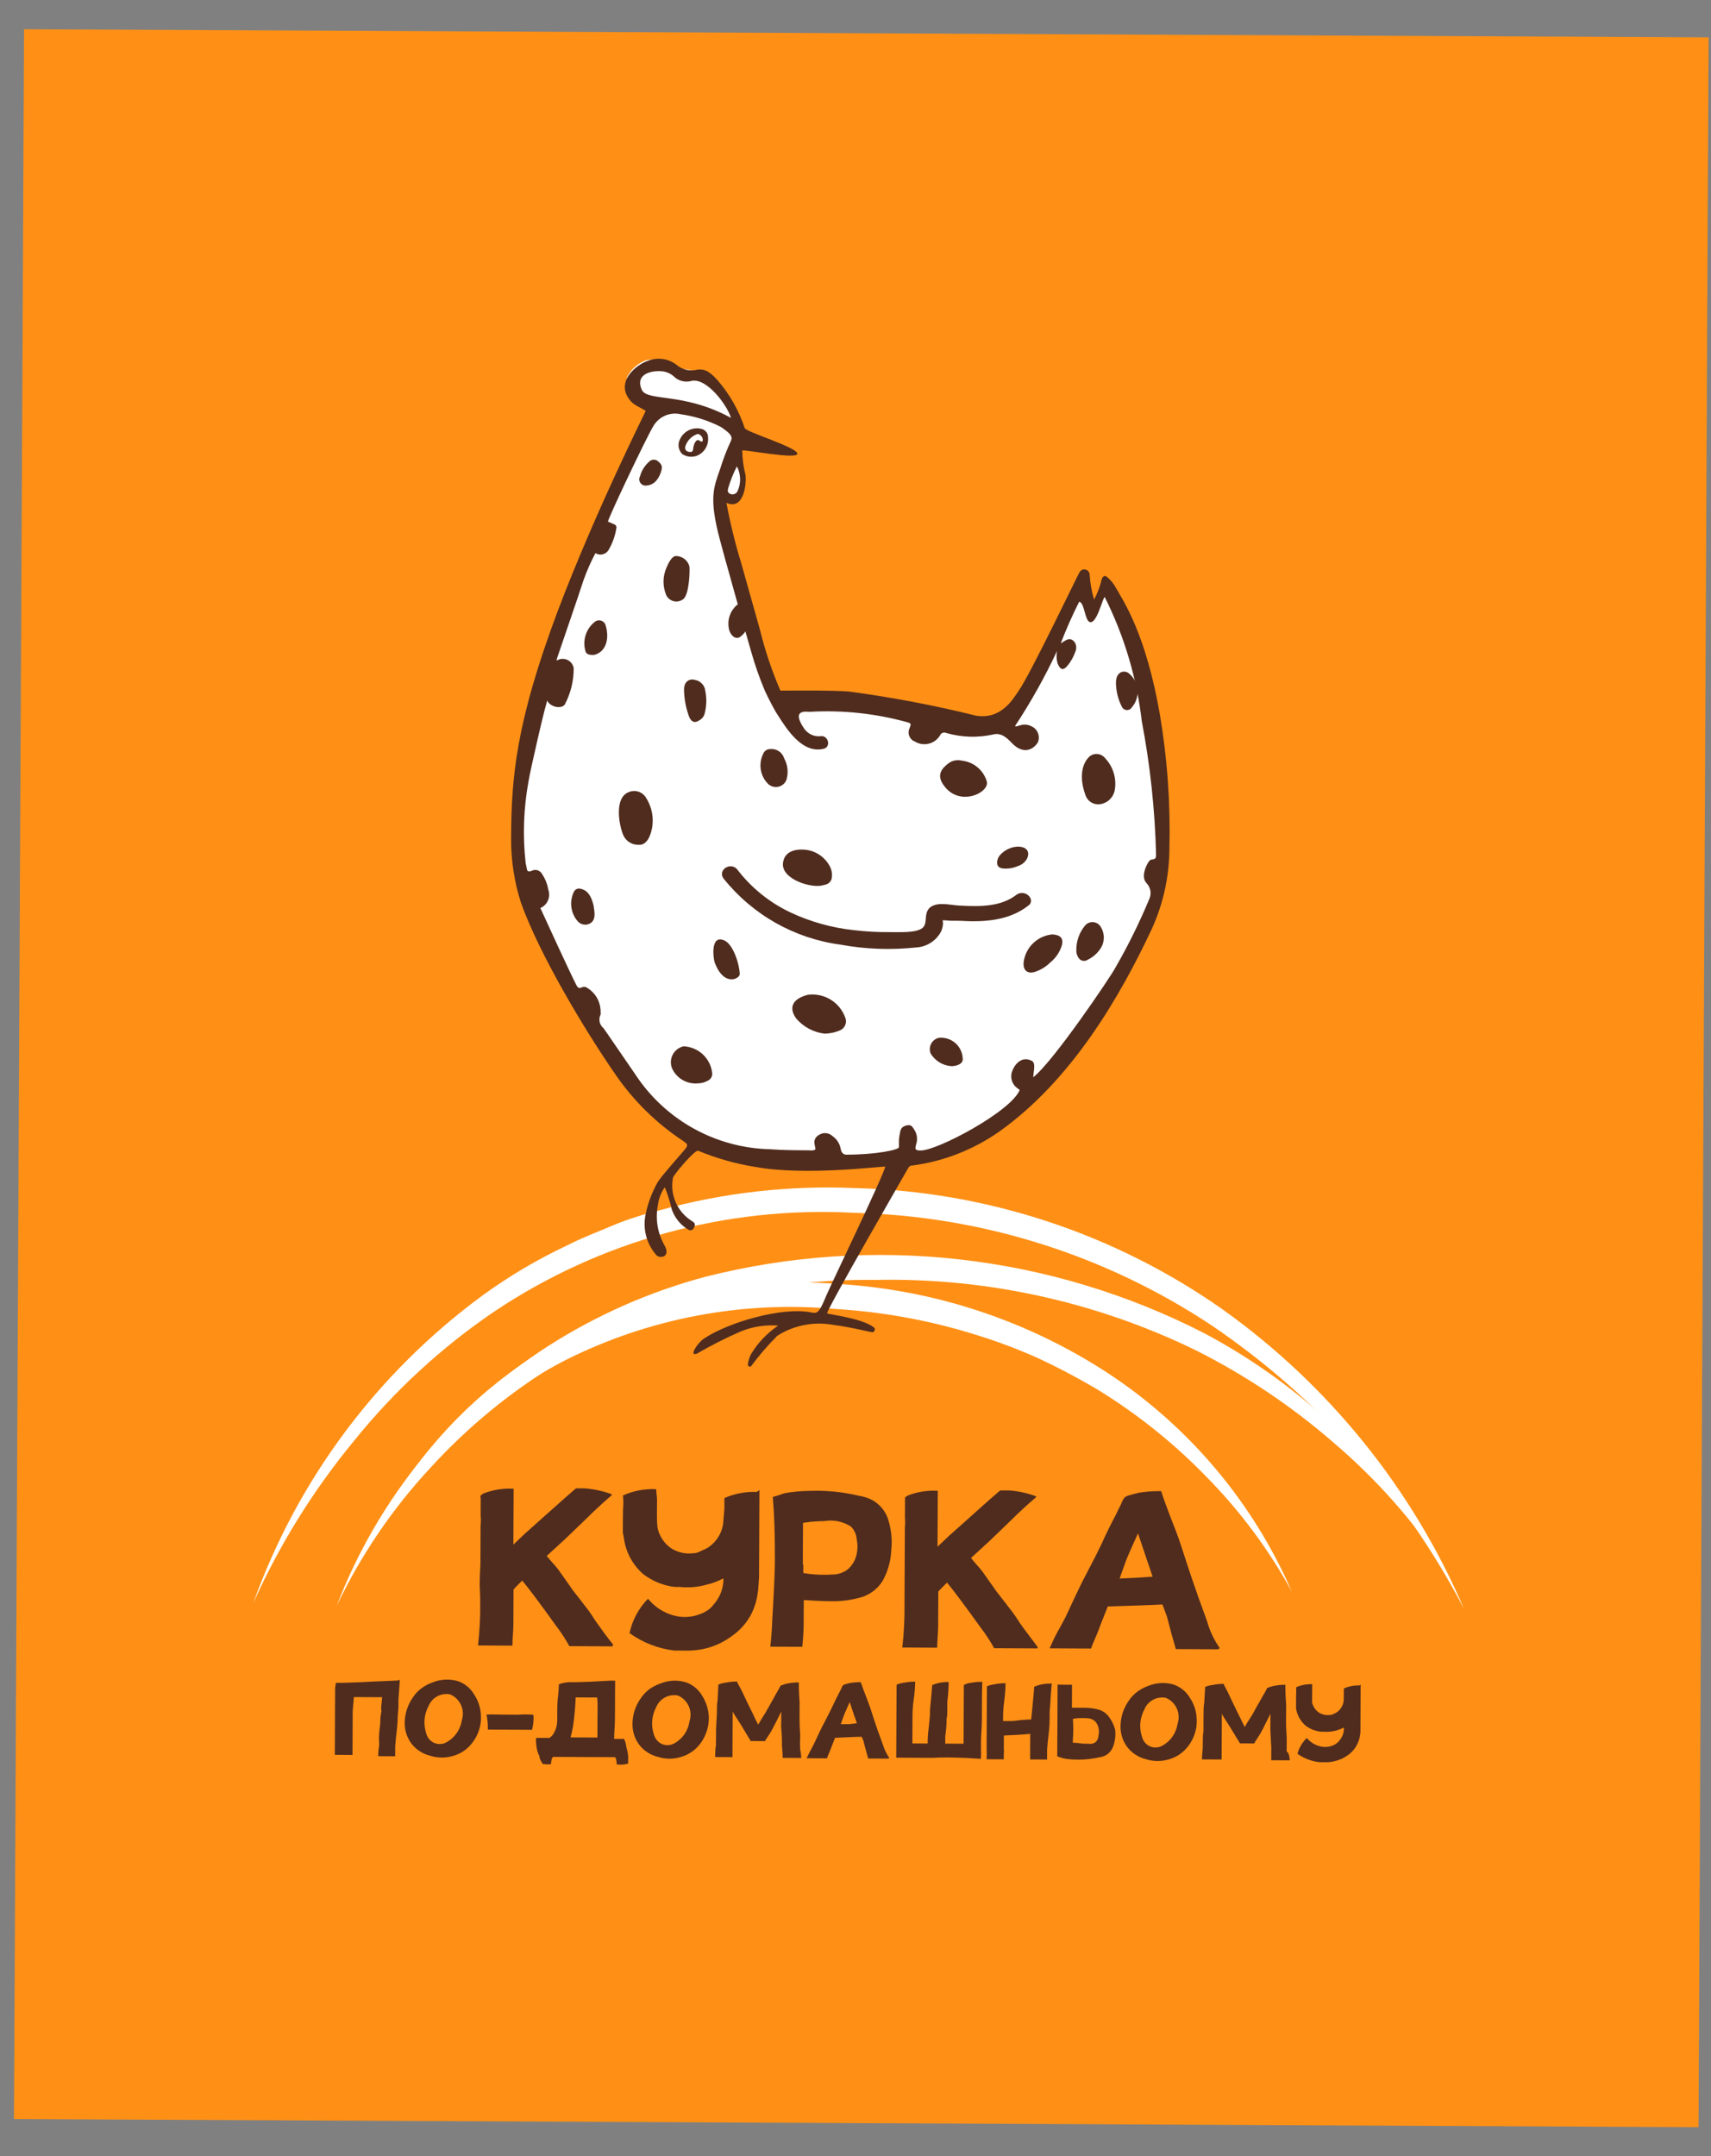 <svg width="50" height="63" viewBox="0 0 50 63" fill="none" xmlns="http://www.w3.org/2000/svg">
<rect x="0" y="0" width="50" height="63" fill="#808080" stroke="none"/>
<rect width="49.227" height="61.066" transform="translate(0.703 0.855) rotate(0.276)" fill="#FF9015"/>
<g clip-path="url(#clip0_272_16665)">
<path d="M47.796 1.38L2.833 1.164L2.542 61.632L47.505 61.848L47.796 1.38Z" fill="#FF9015"/>
<path d="M18.312 11.038C18.424 11.405 19.222 11.754 19.222 11.754C19.222 11.754 16.788 16.04 15.702 19.977C14.616 23.914 14.657 25.987 17.169 29.967C19.68 33.947 21.549 34.088 24.007 34.004C26.464 33.921 28.103 34.083 30.104 32.039C32.105 29.995 33.591 27.603 33.906 26.079C34.222 24.555 34.02 18.514 32.325 17.168L31.929 17.899L31.566 17.164L29.346 21.085L28.454 21.286C28.454 21.286 27.202 20.11 22.643 20.275C22.245 19.961 21.919 18.17 21.919 18.17L21.321 15.967L20.926 14.344L21.515 14.574C21.515 14.574 21.986 14.21 21.492 13.265C21.519 12.924 21.479 12.582 21.376 12.256C21.376 12.256 21.147 11.059 20.458 10.88C19.77 10.7 19.901 10.829 19.901 10.829C19.901 10.829 19.17 10.346 18.777 10.571C18.575 10.672 18.412 10.836 18.312 11.038Z" fill="white"/>
<path d="M42.782 47.011C41.049 43.68 38.513 40.833 35.404 38.727C32.299 36.667 28.675 35.526 24.95 35.439C21.229 35.239 17.544 36.251 14.447 38.322C12.906 39.368 11.528 40.637 10.358 42.087C9.164 43.531 8.169 45.13 7.402 46.84C8.693 43.237 11.032 40.102 14.12 37.84C14.895 37.278 15.721 36.791 16.587 36.385C17.017 36.163 17.466 35.997 17.91 35.808C18.355 35.62 18.814 35.483 19.28 35.364C21.133 34.852 23.055 34.634 24.975 34.716C28.831 34.809 32.574 36.044 35.729 38.263C38.836 40.479 41.276 43.504 42.782 47.011Z" fill="white"/>
<path d="M42.214 45.816C41.31 44.45 40.218 43.217 38.971 42.155C37.748 41.092 36.398 40.186 34.95 39.459C32.032 38.036 28.817 37.33 25.572 37.4C22.329 37.355 19.135 38.19 16.33 39.816C14.94 40.652 13.679 41.685 12.585 42.882C11.47 44.081 10.544 45.443 9.841 46.921C11.041 43.795 13.209 41.135 16.028 39.327C17.442 38.424 18.986 37.744 20.607 37.31C25.504 36.066 30.686 36.65 35.184 38.954C38.138 40.518 40.579 42.9 42.214 45.816Z" fill="white"/>
<path d="M37.746 46.499C37.082 45.287 36.255 44.173 35.287 43.186C34.339 42.203 33.271 41.343 32.109 40.626C31.526 40.278 30.925 39.96 30.309 39.675C29.69 39.399 29.055 39.164 28.406 38.969C27.106 38.572 25.764 38.33 24.408 38.249C21.698 38.003 18.972 38.519 16.538 39.737C15.324 40.361 14.208 41.162 13.226 42.112C12.226 43.06 11.371 44.151 10.688 45.349C11.556 43.414 12.874 41.716 14.533 40.396C16.192 39.075 18.143 38.171 20.223 37.76C21.614 37.492 23.035 37.41 24.448 37.516C27.285 37.678 30.029 38.584 32.405 40.143C34.762 41.701 36.617 43.909 37.746 46.499Z" fill="white"/>
<path d="M17.904 48.108L16.638 48.102C16.524 47.894 16.394 47.695 16.249 47.506C15.795 46.873 15.466 46.433 15.261 46.185C15.133 46.313 15.048 46.397 15.007 46.448C15.005 46.815 15.004 47.181 15.002 47.482C15.001 47.651 14.974 47.925 14.974 48.087L13.969 48.082C14.016 47.671 14.038 47.257 14.033 46.843C14.035 46.56 14.017 46.384 14.018 46.289C14.018 46.249 14.019 46.051 14.039 45.713C14.039 45.603 14.04 45.405 14.042 45.145C14.043 44.885 14.044 44.675 14.044 44.566C14.055 44.473 14.055 44.38 14.046 44.287L14.048 43.784C14.048 43.784 14.03 43.718 14.049 43.7C14.072 43.677 14.098 43.658 14.126 43.642C14.407 43.531 14.709 43.484 15.01 43.503L15.009 43.87C15.008 43.947 15.007 44.236 15.006 44.361C15.006 44.486 15.004 44.779 15.002 45.135L15.205 44.941C15.283 44.865 15.4 44.755 15.548 44.628L15.879 44.332L16.494 43.785L16.756 43.555C16.8 43.512 16.833 43.49 16.851 43.49L17.079 43.491C17.352 43.51 17.621 43.568 17.877 43.663C17.877 43.663 17.877 43.663 17.877 43.689C17.509 44.01 17.288 44.222 17.196 44.317L16.529 44.959L16.264 45.203L15.976 45.466L16.126 45.643C16.196 45.716 16.262 45.794 16.323 45.875L16.534 46.173L16.734 46.46L16.946 46.732L17.19 47.049C17.248 47.126 17.317 47.229 17.408 47.373C17.601 47.645 17.754 47.858 17.915 48.053C17.904 48.094 17.904 48.108 17.904 48.108Z" fill="#502C1E"/>
<path d="M22.193 43.544C22.192 43.834 22.19 44.197 22.188 44.645C22.188 44.689 22.187 44.868 22.186 45.18L22.181 46.097L22.157 46.438C22.145 46.561 22.123 46.684 22.093 46.804C22.061 46.92 22.018 47.032 21.967 47.141C21.836 47.402 21.642 47.627 21.403 47.795C21.183 47.961 20.934 48.085 20.668 48.158C20.455 48.214 20.235 48.239 20.015 48.232L19.699 48.23C19.229 48.172 18.781 47.998 18.396 47.721C18.477 47.342 18.665 46.993 18.936 46.716C19.125 46.948 19.38 47.117 19.667 47.2C19.936 47.279 20.223 47.264 20.482 47.156C20.578 47.119 20.667 47.068 20.747 47.003C20.797 46.956 20.842 46.905 20.883 46.85C21.035 46.668 21.125 46.442 21.139 46.205L21.14 46.121C20.984 46.203 20.819 46.266 20.647 46.306C20.391 46.378 20.123 46.4 19.858 46.372L19.704 46.371C19.376 46.328 19.064 46.2 18.8 46C18.49 45.731 18.288 45.359 18.233 44.952L18.201 44.783L18.204 44.266C18.207 44.229 18.207 44.193 18.204 44.156C18.219 44.004 18.219 43.85 18.206 43.698C18.51 43.561 18.843 43.498 19.175 43.515C19.177 43.518 19.177 43.521 19.177 43.524C19.177 43.528 19.177 43.531 19.175 43.534L19.2 43.798C19.199 43.908 19.199 43.985 19.199 44.018C19.198 44.051 19.198 44.12 19.197 44.271C19.196 44.491 19.214 44.612 19.214 44.638C19.264 44.885 19.409 45.103 19.618 45.245C19.816 45.37 20.053 45.419 20.285 45.383L20.322 45.384L20.406 45.358L20.535 45.297L20.66 45.239C20.802 45.153 20.92 45.033 21.004 44.89C21.088 44.747 21.135 44.585 21.14 44.419L21.168 44.097C21.168 43.954 21.169 43.851 21.169 43.774C21.468 43.643 21.793 43.582 22.12 43.595C22.12 43.595 22.193 43.537 22.193 43.544Z" fill="#502C1E"/>
<path d="M26.044 45.321C26.028 45.634 25.939 45.939 25.783 46.211C25.644 46.425 25.436 46.585 25.194 46.666C24.897 46.754 24.587 46.796 24.277 46.79C24.255 46.79 23.991 46.789 23.489 46.754C23.489 46.754 23.488 46.856 23.487 47.032C23.486 47.208 23.486 47.34 23.485 47.432C23.485 47.524 23.484 47.762 23.445 48.121L22.529 48.117L22.51 48.117C22.537 47.886 22.556 47.64 22.565 47.383C22.621 46.427 22.65 45.796 22.644 45.499C22.647 44.82 22.624 44.234 22.583 43.742C22.697 43.712 22.81 43.676 22.921 43.634C23.172 43.588 23.428 43.565 23.684 43.564C23.999 43.553 24.314 43.571 24.626 43.616C24.787 43.643 24.941 43.669 25.095 43.706C25.24 43.728 25.38 43.774 25.509 43.844C25.622 43.91 25.722 43.998 25.801 44.103C25.881 44.208 25.939 44.328 25.971 44.455C26.052 44.736 26.077 45.03 26.044 45.321ZM23.475 45.734L23.474 45.965C23.587 45.986 23.701 46 23.815 46.007C23.985 46.019 24.155 46.019 24.325 46.009C24.483 46.01 24.638 45.959 24.765 45.865C24.902 45.75 24.996 45.593 25.032 45.419C25.065 45.273 25.066 45.121 25.034 44.975C25.025 44.836 24.965 44.706 24.867 44.607C24.632 44.456 24.347 44.399 24.072 44.45C24.002 44.449 23.8 44.448 23.466 44.498L23.461 45.705L23.475 45.734Z" fill="#502C1E"/>
<path d="M30.317 48.168L29.052 48.162C28.937 47.954 28.807 47.755 28.662 47.566C28.208 46.933 27.879 46.493 27.675 46.245C27.546 46.373 27.461 46.456 27.42 46.508C27.419 46.874 27.417 47.241 27.415 47.542C27.414 47.711 27.387 47.985 27.387 48.147L27.368 48.147L26.367 48.142C26.415 47.73 26.436 47.317 26.432 46.903C26.433 46.62 26.434 46.444 26.434 46.349C26.435 46.309 26.436 46.111 26.437 45.773C26.438 45.663 26.439 45.465 26.44 45.205C26.441 44.944 26.442 44.735 26.443 44.625C26.453 44.533 26.453 44.439 26.444 44.347L26.447 43.844C26.447 43.844 26.447 43.778 26.447 43.76C26.47 43.737 26.496 43.718 26.524 43.702C26.804 43.591 27.105 43.544 27.405 43.563L27.403 43.929C27.403 44.007 27.402 44.296 27.401 44.421C27.4 44.546 27.399 44.839 27.397 45.195L27.604 45.001C27.681 44.925 27.799 44.815 27.946 44.688L28.278 44.392L28.889 43.845L29.154 43.615C29.198 43.571 29.232 43.55 29.25 43.55L29.477 43.551C29.75 43.569 30.019 43.627 30.276 43.723C30.276 43.723 30.276 43.723 30.276 43.749C29.907 44.07 29.686 44.282 29.594 44.377L28.927 45.019L28.662 45.263L28.375 45.526L28.524 45.703C28.593 45.776 28.658 45.853 28.718 45.934L28.929 46.233L29.133 46.52L29.344 46.792L29.588 47.108C29.647 47.186 29.716 47.289 29.807 47.432C30 47.705 30.171 47.918 30.313 48.113C30.331 48.154 30.324 48.168 30.317 48.168Z" fill="#502C1E"/>
<path d="M35.461 48.193L34.361 48.188L34.228 47.721L34.105 47.251C34.069 47.16 34.029 47.031 33.968 46.884C33.553 46.908 33.018 46.92 32.372 46.942C32.279 47.188 32.183 47.407 32.108 47.62C32.071 47.729 31.927 48.037 31.882 48.172L30.683 48.166C30.683 48.166 30.683 48.166 30.683 48.141C30.716 48.064 30.828 47.819 30.887 47.716C30.946 47.614 31.042 47.431 31.138 47.252L31.427 46.633C31.557 46.355 31.661 46.151 31.727 46.026C31.875 45.744 32.142 45.236 32.275 44.929C32.338 44.793 32.49 44.482 32.56 44.354C32.631 44.226 32.664 44.135 32.716 44.04C32.768 43.944 32.775 43.911 32.801 43.853C32.822 43.818 32.844 43.783 32.868 43.751C32.918 43.72 32.972 43.698 33.029 43.685C33.107 43.66 33.191 43.642 33.286 43.617C33.5 43.584 33.716 43.569 33.932 43.572C33.975 43.716 34.117 44.116 34.37 44.755C34.461 44.99 34.569 45.332 34.71 45.765C34.851 46.199 34.963 46.5 35.021 46.676L35.274 47.374C35.351 47.651 35.473 47.911 35.637 48.146C35.644 48.212 35.527 48.193 35.461 48.193ZM33.682 46.072C33.599 45.826 33.548 45.664 33.523 45.602L33.255 44.805L33.047 45.27C32.97 45.438 32.91 45.584 32.866 45.712C32.821 45.841 32.747 46.035 32.721 46.126L33.205 46.103L33.682 46.072Z" fill="#502C1E"/>
<path d="M11.683 49.083C11.683 49.153 11.664 49.347 11.644 49.666L11.643 49.912L11.623 50.15C11.622 50.381 11.595 50.557 11.584 50.667C11.572 50.777 11.561 50.854 11.549 51.034C11.549 51.059 11.549 51.103 11.549 51.169L11.548 51.32L11.053 51.317C11.053 51.255 11.053 51.171 11.072 51.061C11.091 50.951 11.073 50.866 11.073 50.815C11.074 50.764 11.074 50.643 11.112 50.364C11.113 50.261 11.113 50.166 11.136 50.071C11.158 49.976 11.136 49.935 11.136 49.924L11.167 49.594L10.782 49.592L10.507 49.591L10.339 49.59C10.338 49.719 10.312 49.858 10.307 50.008L10.306 50.177C10.306 50.279 10.305 50.386 10.305 50.5C10.303 50.804 10.303 50.965 10.303 50.984C10.303 51.002 10.302 51.061 10.302 51.13C10.302 51.2 10.301 51.251 10.301 51.281L9.784 51.278C9.785 51.157 9.785 51.047 9.786 50.952C9.787 50.688 9.788 50.526 9.788 50.464C9.789 50.178 9.79 50.024 9.79 50.006C9.791 49.826 9.792 49.694 9.792 49.606C9.792 49.566 9.793 49.507 9.793 49.437L9.793 49.393L9.794 49.313L9.816 49.173L9.996 49.174L10.48 49.158L10.942 49.135L11.632 49.105L11.683 49.083Z" fill="#502C1E"/>
<path d="M14.05 50.316C14.024 50.545 13.934 50.762 13.79 50.942C13.654 51.116 13.466 51.244 13.253 51.306C13.028 51.376 12.787 51.375 12.563 51.302C12.342 51.247 12.147 51.117 12.011 50.933C11.883 50.753 11.819 50.536 11.827 50.316C11.835 50.053 11.922 49.797 12.077 49.584C12.144 49.483 12.229 49.395 12.327 49.325C12.424 49.256 12.529 49.201 12.64 49.161C12.873 49.067 13.131 49.053 13.373 49.121C13.576 49.189 13.747 49.328 13.855 49.512C13.979 49.696 14.047 49.911 14.054 50.132C14.057 50.194 14.055 50.255 14.05 50.316ZM13.155 49.512C13.026 49.486 12.893 49.506 12.777 49.568C12.661 49.631 12.571 49.732 12.523 49.854C12.458 49.973 12.419 50.105 12.407 50.24C12.395 50.376 12.411 50.513 12.453 50.642C12.466 50.697 12.491 50.75 12.524 50.796C12.558 50.842 12.601 50.881 12.65 50.91C12.71 50.944 12.778 50.962 12.847 50.962C12.917 50.963 12.985 50.945 13.046 50.912C13.165 50.846 13.268 50.754 13.347 50.642C13.425 50.529 13.476 50.401 13.496 50.265C13.544 50.12 13.535 49.962 13.472 49.822C13.409 49.683 13.296 49.572 13.155 49.512Z" fill="#502C1E"/>
<path d="M15.589 50.286C15.584 50.374 15.57 50.462 15.547 50.547L15.283 50.545L14.806 50.543C14.671 50.542 14.488 50.542 14.256 50.54C14.259 50.393 14.246 50.245 14.218 50.1C14.34 50.094 14.463 50.095 14.585 50.102C14.721 50.103 14.908 50.103 15.142 50.105C15.29 50.093 15.438 50.093 15.586 50.107C15.595 50.166 15.596 50.227 15.589 50.286Z" fill="#502C1E"/>
<path d="M18.357 51.308C18.357 51.392 18.357 51.469 18.356 51.532C18.315 51.546 18.272 51.556 18.228 51.56C18.16 51.567 18.091 51.567 18.023 51.559C18.021 51.505 18.014 51.451 18.001 51.398C18.001 51.369 17.976 51.35 17.957 51.346L17.558 51.344L17.217 51.343L16.971 51.342L16.909 51.341L16.175 51.338C16.163 51.341 16.152 51.347 16.144 51.356C16.136 51.365 16.13 51.377 16.127 51.389C16.112 51.441 16.103 51.495 16.101 51.55C16.034 51.559 15.966 51.558 15.899 51.549L15.866 51.549C15.819 51.489 15.784 51.421 15.764 51.347L15.765 51.314C15.725 51.249 15.699 51.176 15.689 51.101C15.668 50.996 15.66 50.889 15.665 50.782C15.701 50.782 15.811 50.782 15.98 50.783L16.057 50.783C16.102 50.752 16.141 50.712 16.171 50.667C16.243 50.551 16.282 50.418 16.283 50.282C16.283 50.238 16.284 50.176 16.284 50.099C16.284 50.022 16.285 49.956 16.285 49.915C16.285 49.875 16.286 49.706 16.309 49.549C16.322 49.438 16.33 49.327 16.332 49.215C16.435 49.178 16.543 49.158 16.651 49.154L16.831 49.155L17.293 49.139L17.792 49.112C17.853 49.107 17.915 49.107 17.976 49.113C17.976 49.113 17.975 49.256 17.974 49.428C17.974 49.454 17.974 49.502 17.973 49.568C17.973 49.634 17.973 49.748 17.972 49.905C17.971 50.063 17.971 50.177 17.97 50.246C17.969 50.459 17.946 50.65 17.945 50.811L18.235 50.812C18.272 50.88 18.294 50.956 18.3 51.033C18.326 51.123 18.345 51.215 18.357 51.308ZM17.449 49.602L17.185 49.601L16.998 49.6L16.822 49.599C16.812 49.879 16.788 50.158 16.748 50.435C16.725 50.563 16.699 50.673 16.673 50.768L16.816 50.769L17.066 50.77L17.128 50.77C17.147 50.767 17.167 50.767 17.186 50.771C17.238 50.771 17.315 50.771 17.428 50.772L17.458 50.772C17.459 50.633 17.459 50.51 17.46 50.405C17.461 50.384 17.461 50.364 17.46 50.343L17.46 50.273L17.462 50.009C17.462 49.91 17.462 49.833 17.463 49.774C17.463 49.716 17.456 49.683 17.449 49.602Z" fill="#502C1E"/>
<path d="M20.706 50.348C20.678 50.577 20.588 50.794 20.446 50.974C20.308 51.149 20.119 51.276 19.905 51.338C19.682 51.409 19.442 51.408 19.219 51.335C18.997 51.281 18.802 51.15 18.667 50.966C18.539 50.786 18.475 50.569 18.483 50.349C18.489 50.085 18.576 49.829 18.732 49.616C18.799 49.517 18.883 49.429 18.979 49.357C19.077 49.289 19.183 49.234 19.296 49.194C19.529 49.099 19.787 49.084 20.029 49.153C20.233 49.22 20.406 49.359 20.515 49.544C20.635 49.73 20.703 49.944 20.714 50.165C20.715 50.226 20.712 50.288 20.706 50.348ZM19.811 49.544C19.682 49.519 19.548 49.539 19.432 49.601C19.316 49.664 19.225 49.764 19.175 49.886C19.111 50.006 19.072 50.138 19.06 50.273C19.048 50.409 19.064 50.545 19.105 50.674C19.135 50.786 19.206 50.883 19.305 50.943C19.366 50.977 19.434 50.995 19.503 50.995C19.572 50.995 19.641 50.978 19.701 50.945C19.821 50.88 19.924 50.787 20.002 50.675C20.079 50.562 20.13 50.433 20.148 50.298C20.197 50.153 20.189 49.995 20.127 49.855C20.064 49.716 19.951 49.605 19.811 49.544Z" fill="#502C1E"/>
<path d="M23.414 51.37L22.872 51.367C22.872 51.367 22.872 51.209 22.851 51.022C22.852 50.92 22.853 50.736 22.828 50.472C22.828 50.421 22.829 50.267 22.831 50.01L22.708 50.262L22.597 50.475C22.557 50.559 22.51 50.639 22.457 50.716C22.438 50.745 22.401 50.804 22.387 50.822C22.372 50.84 22.353 50.877 22.35 50.877C22.333 50.88 22.315 50.88 22.298 50.877L22.225 50.876L22.067 50.875L21.924 50.875C21.924 50.875 21.924 50.875 21.924 50.845L21.884 50.786L21.637 50.375C21.498 50.165 21.422 50.044 21.411 50.007C21.41 50.187 21.41 50.282 21.41 50.289C21.409 50.436 21.409 50.539 21.408 50.601C21.408 50.663 21.407 50.847 21.407 50.92C21.407 50.993 21.406 51.122 21.406 51.184C21.405 51.246 21.405 51.298 21.405 51.345L20.899 51.343C20.899 51.222 20.9 51.108 20.922 51.002C20.924 50.756 20.924 50.595 20.925 50.525C20.941 50.247 20.949 50.093 20.949 50.063C20.95 49.895 20.95 49.766 20.969 49.697L20.993 49.224C21.065 49.195 21.14 49.176 21.217 49.166C21.323 49.146 21.429 49.135 21.537 49.135C21.553 49.178 21.574 49.22 21.598 49.26L21.682 49.418L21.845 49.763L21.998 50.072C22.056 50.204 22.11 50.311 22.157 50.395C22.195 50.326 22.268 50.202 22.379 50.03L22.531 49.759C22.605 49.635 22.664 49.51 22.738 49.393L22.794 49.287C22.797 49.278 22.801 49.27 22.808 49.263C22.814 49.256 22.822 49.251 22.831 49.247L22.952 49.207C23.08 49.175 23.212 49.16 23.344 49.162C23.344 49.231 23.343 49.426 23.367 49.745L23.366 49.991L23.365 50.229C23.364 50.46 23.385 50.636 23.384 50.746C23.377 50.868 23.376 50.991 23.383 51.113C23.39 51.139 23.415 51.3 23.414 51.37Z" fill="#502C1E"/>
<path d="M25.911 51.388L25.372 51.386L25.307 51.158L25.246 50.93C25.246 50.883 25.21 50.824 25.181 50.75C24.979 50.749 24.719 50.77 24.403 50.78C24.359 50.9 24.31 51.007 24.273 51.113C24.236 51.219 24.184 51.314 24.166 51.38L23.572 51.377C23.572 51.377 23.646 51.22 23.675 51.168C23.705 51.117 23.749 51.029 23.794 50.942L23.934 50.642C23.997 50.506 24.049 50.407 24.083 50.345C24.153 50.21 24.282 49.961 24.349 49.815C24.379 49.749 24.453 49.599 24.486 49.537C24.52 49.475 24.538 49.427 24.564 49.383C24.59 49.339 24.594 49.321 24.605 49.292C24.613 49.274 24.624 49.258 24.638 49.244C24.661 49.228 24.687 49.217 24.715 49.212C24.756 49.199 24.798 49.188 24.84 49.179C24.944 49.161 25.05 49.153 25.155 49.155C25.177 49.225 25.246 49.419 25.369 49.732C25.413 49.846 25.467 50.011 25.535 50.224C25.604 50.437 25.658 50.591 25.687 50.668L25.81 51.006C25.85 51.138 25.912 51.262 25.992 51.374C25.992 51.374 25.955 51.389 25.911 51.388ZM25.04 50.354C25 50.236 24.975 50.155 24.96 50.126L24.83 49.736L24.73 49.963C24.693 50.047 24.663 50.117 24.641 50.179C24.619 50.242 24.585 50.337 24.57 50.381L24.808 50.382L25.04 50.354Z" fill="#502C1E"/>
<path d="M28.697 49.462C28.697 49.492 28.696 49.536 28.696 49.605C28.696 49.675 28.695 49.785 28.694 49.943C28.694 50.101 28.693 50.211 28.693 50.284C28.692 50.497 28.669 50.687 28.668 50.849L28.668 50.918C28.668 50.973 28.667 51.036 28.667 51.113C28.672 51.199 28.671 51.286 28.666 51.373L28.665 51.395L28.273 51.371C27.829 51.351 27.496 51.349 27.265 51.366C27.169 51.366 27.067 51.365 26.964 51.365L26.19 51.361C26.191 51.24 26.191 51.126 26.192 51.035C26.193 50.767 26.194 50.606 26.194 50.543C26.195 50.261 26.196 50.107 26.196 50.085C26.197 49.909 26.198 49.777 26.198 49.689C26.199 49.479 26.2 49.325 26.201 49.227C26.272 49.198 26.348 49.178 26.424 49.169C26.53 49.149 26.637 49.138 26.744 49.138C26.741 49.322 26.725 49.506 26.697 49.688C26.678 49.827 26.668 49.968 26.666 50.109C26.666 50.131 26.665 50.241 26.664 50.447C26.663 50.652 26.662 50.813 26.662 50.945L26.79 50.946L27.109 50.947L27.109 50.863C27.11 50.841 27.11 50.691 27.148 50.412L27.175 50.119C27.176 50.035 27.176 49.983 27.176 49.972C27.215 49.562 27.238 49.312 27.242 49.239C27.394 49.175 27.558 49.145 27.723 49.15C27.722 49.223 27.721 49.417 27.683 49.733L27.682 49.978C27.682 50.081 27.681 50.162 27.663 50.217C27.662 50.448 27.639 50.624 27.623 50.733L27.622 50.95L27.864 50.951L28.128 50.952L28.158 50.953C28.159 50.773 28.159 50.622 28.16 50.501C28.162 50.481 28.162 50.46 28.16 50.439L28.161 50.369C28.159 50.349 28.159 50.328 28.161 50.307C28.161 50.256 28.162 50.175 28.162 50.069L28.163 49.834C28.163 49.764 28.164 49.658 28.165 49.526C28.165 49.394 28.166 49.299 28.166 49.236C28.234 49.2 28.309 49.177 28.386 49.171C28.491 49.151 28.599 49.142 28.706 49.147C28.706 49.147 28.698 49.294 28.697 49.462Z" fill="#502C1E"/>
<path d="M30.733 49.179C30.733 49.249 30.71 49.443 30.694 49.762L30.674 50.008L30.673 50.246C30.672 50.477 30.645 50.653 30.634 50.763C30.622 50.873 30.611 50.95 30.599 51.129L30.598 51.415L30.103 51.413C30.103 51.351 30.104 51.266 30.104 51.156C30.105 51.046 30.105 50.962 30.105 50.911C30.105 50.859 30.106 50.775 30.106 50.665L29.758 50.693L29.336 50.712C29.335 50.94 29.334 51.079 29.334 51.112C29.342 51.162 29.341 51.213 29.333 51.263L29.333 51.409L28.83 51.407C28.838 51.298 28.838 51.189 28.832 51.081C28.833 50.816 28.834 50.655 28.834 50.593C28.836 50.31 28.836 50.156 28.836 50.134C28.837 49.955 28.838 49.823 28.838 49.735C28.839 49.527 28.84 49.373 28.841 49.273C28.913 49.246 28.988 49.226 29.064 49.215C29.17 49.195 29.277 49.184 29.384 49.184C29.383 49.361 29.369 49.539 29.345 49.715C29.326 49.855 29.315 49.996 29.313 50.137L29.312 50.291C29.499 50.292 29.639 50.292 29.731 50.274C29.899 50.253 30.035 50.246 30.134 50.243L30.157 50.02C30.196 49.609 30.219 49.367 30.223 49.287C30.375 49.223 30.539 49.192 30.704 49.197L30.733 49.179Z" fill="#502C1E"/>
<path d="M32.59 50.556C32.605 50.703 32.589 50.852 32.544 50.992C32.51 51.117 32.429 51.223 32.319 51.288C32.254 51.322 32.185 51.344 32.113 51.353C32.038 51.37 31.962 51.384 31.885 51.392C31.733 51.414 31.58 51.422 31.427 51.416C31.304 51.415 31.181 51.402 31.06 51.377L30.972 51.348L30.895 51.322L30.896 51.168C30.898 50.746 30.9 50.434 30.901 50.2L30.902 49.895C30.903 49.792 30.903 49.672 30.904 49.528C30.905 49.385 30.905 49.286 30.905 49.228C30.932 49.223 30.96 49.223 30.986 49.228L31.118 49.229L31.327 49.23C31.327 49.23 31.327 49.296 31.327 49.358C31.326 49.42 31.326 49.446 31.326 49.479L31.326 49.571C31.325 49.615 31.325 49.677 31.325 49.765C31.324 49.853 31.324 49.897 31.324 49.901L31.691 49.903C31.842 49.902 31.993 49.923 32.138 49.967C32.255 50.009 32.355 50.088 32.423 50.192C32.502 50.301 32.559 50.425 32.59 50.556ZM32.101 50.711C32.118 50.642 32.118 50.569 32.102 50.499C32.089 50.413 32.045 50.335 31.979 50.278C31.916 50.232 31.84 50.208 31.763 50.207C31.68 50.202 31.596 50.202 31.513 50.206C31.46 50.209 31.407 50.216 31.355 50.227L31.355 50.275C31.369 50.453 31.368 50.632 31.353 50.81C31.351 50.835 31.351 50.859 31.352 50.884L31.352 50.924C31.513 50.925 31.612 50.951 31.645 50.951L31.781 50.952C31.827 50.959 31.874 50.96 31.92 50.953C31.962 50.94 32.001 50.919 32.034 50.891C32.075 50.84 32.099 50.777 32.101 50.711Z" fill="#502C1E"/>
<path d="M34.967 50.417C34.941 50.646 34.851 50.863 34.707 51.043C34.569 51.218 34.38 51.345 34.166 51.407C33.943 51.477 33.703 51.476 33.481 51.403C33.259 51.348 33.064 51.218 32.929 51.034C32.801 50.854 32.736 50.637 32.745 50.417C32.752 50.154 32.839 49.898 32.994 49.685C33.061 49.584 33.146 49.496 33.244 49.426C33.341 49.357 33.446 49.302 33.557 49.262C33.79 49.167 34.048 49.153 34.291 49.222C34.493 49.29 34.664 49.429 34.773 49.613C34.896 49.797 34.965 50.012 34.971 50.233C34.974 50.295 34.972 50.356 34.967 50.417ZM34.072 49.613C33.944 49.587 33.81 49.607 33.694 49.669C33.579 49.732 33.489 49.833 33.44 49.955C33.376 50.075 33.336 50.206 33.324 50.342C33.312 50.477 33.328 50.614 33.37 50.743C33.383 50.798 33.408 50.851 33.442 50.897C33.475 50.943 33.518 50.982 33.567 51.011C33.627 51.045 33.695 51.063 33.765 51.063C33.834 51.064 33.902 51.046 33.963 51.013C34.083 50.947 34.186 50.855 34.264 50.743C34.342 50.63 34.393 50.502 34.413 50.366C34.461 50.221 34.452 50.063 34.389 49.923C34.326 49.784 34.213 49.673 34.072 49.613Z" fill="#502C1E"/>
<path d="M37.691 51.438L37.148 51.436C37.148 51.436 37.149 51.278 37.15 51.091C37.15 50.989 37.133 50.805 37.123 50.541C37.123 50.49 37.124 50.336 37.125 50.079L36.999 50.331L36.892 50.544C36.85 50.627 36.801 50.708 36.748 50.785C36.728 50.823 36.705 50.858 36.677 50.891C36.677 50.928 36.644 50.946 36.64 50.946C36.637 50.946 36.6 50.946 36.589 50.946L36.516 50.945L36.358 50.944L36.237 50.944C36.237 50.944 36.237 50.944 36.219 50.914L36.182 50.855L35.931 50.444C35.797 50.234 35.717 50.112 35.706 50.076C35.705 50.255 35.705 50.351 35.705 50.358C35.704 50.505 35.703 50.608 35.703 50.67C35.703 50.732 35.702 50.916 35.701 50.989C35.701 51.062 35.7 51.191 35.7 51.253C35.7 51.315 35.7 51.367 35.699 51.414L35.124 51.411C35.124 51.291 35.143 51.177 35.147 51.071C35.148 50.825 35.149 50.663 35.168 50.594C35.169 50.315 35.17 50.161 35.17 50.132C35.171 49.963 35.172 49.835 35.19 49.765L35.218 49.292C35.29 49.263 35.365 49.244 35.442 49.235C35.546 49.214 35.652 49.204 35.758 49.203C35.773 49.248 35.793 49.289 35.819 49.328L35.899 49.486L36.063 49.832L36.215 50.141C36.277 50.273 36.331 50.38 36.375 50.464C36.412 50.395 36.486 50.27 36.6 50.098L36.748 49.828C36.826 49.703 36.885 49.579 36.959 49.462L37.015 49.356C37.015 49.33 37.037 49.319 37.052 49.316L37.169 49.276C37.298 49.244 37.429 49.228 37.562 49.23C37.562 49.3 37.561 49.494 37.585 49.813L37.584 50.059L37.582 50.297C37.581 50.529 37.602 50.705 37.602 50.815C37.601 50.925 37.601 51.002 37.6 51.181C37.666 51.207 37.691 51.369 37.691 51.438Z" fill="#502C1E"/>
<path d="M39.762 49.221C39.761 49.36 39.76 49.54 39.759 49.752C39.759 49.771 39.758 49.859 39.758 50.013L39.756 50.457L39.755 50.622C39.749 50.683 39.739 50.745 39.725 50.805C39.708 50.861 39.687 50.916 39.661 50.97C39.599 51.097 39.505 51.206 39.389 51.287C39.279 51.368 39.154 51.426 39.021 51.458C38.917 51.487 38.809 51.499 38.702 51.493L38.551 51.492C38.322 51.465 38.103 51.381 37.915 51.247C37.962 51.072 38.057 50.912 38.188 50.786C38.283 50.9 38.411 50.983 38.554 51.023C38.684 51.062 38.824 51.055 38.95 51.003C38.997 50.985 39.041 50.959 39.079 50.926C39.104 50.906 39.127 50.881 39.145 50.853C39.221 50.766 39.266 50.655 39.271 50.539L39.272 50.48C39.195 50.519 39.115 50.549 39.033 50.571C38.913 50.602 38.789 50.612 38.666 50.602L38.589 50.601C38.429 50.581 38.278 50.519 38.15 50.423C38 50.293 37.902 50.113 37.873 49.916L37.874 49.831L37.875 49.578C37.877 49.561 37.877 49.544 37.875 49.527C37.882 49.453 37.883 49.378 37.876 49.303C38.024 49.237 38.185 49.206 38.346 49.214L38.346 49.342C38.345 49.397 38.345 49.434 38.345 49.449C38.345 49.463 38.345 49.5 38.344 49.573C38.344 49.647 38.344 49.738 38.343 49.749C38.371 49.869 38.443 49.974 38.544 50.044C38.641 50.104 38.757 50.128 38.87 50.111L38.91 50.111L38.973 50.082L39.035 50.053C39.105 50.012 39.163 49.954 39.204 49.884C39.244 49.815 39.267 49.736 39.268 49.655L39.269 49.497C39.269 49.427 39.27 49.376 39.27 49.339C39.415 49.274 39.573 49.243 39.732 49.25C39.732 49.25 39.762 49.217 39.762 49.221Z" fill="#502C1E"/>
<path fill-rule="evenodd" clip-rule="evenodd" d="M33.898 20.893C33.488 18.533 32.847 17.588 32.581 17.128C32.523 17.031 32.449 16.944 32.363 16.87C32.297 16.804 32.231 16.826 32.197 16.917C32.15 17.128 32.074 17.331 31.971 17.521C31.901 17.282 31.858 17.036 31.842 16.787C31.84 16.753 31.828 16.721 31.806 16.695C31.784 16.669 31.755 16.651 31.722 16.643C31.689 16.635 31.655 16.638 31.624 16.651C31.593 16.664 31.567 16.687 31.549 16.716C31.498 16.793 30.101 19.72 29.769 20.184C29.632 20.378 29.28 21.04 28.522 20.912C27.301 20.61 26.064 20.375 24.818 20.208C24.297 20.169 23.487 20.18 22.805 20.18C22.557 19.605 22.357 19.01 22.208 18.402L21.664 16.467C21.485 15.884 21.34 15.292 21.228 14.693C21.719 14.919 21.821 14.183 21.786 13.878C21.726 13.646 21.694 13.407 21.691 13.166C21.691 13.119 23.343 13.446 23.3 13.251C23.257 13.057 21.814 12.628 21.763 12.51C21.594 11.997 21.325 11.522 20.971 11.113C20.796 10.925 20.639 10.763 20.378 10.802C20.273 10.829 20.162 10.831 20.056 10.806C19.951 10.781 19.852 10.731 19.77 10.66C19.652 10.569 19.512 10.51 19.364 10.49C19.216 10.47 19.065 10.489 18.927 10.546C18.611 10.647 17.938 11.164 18.437 11.728C18.547 11.853 18.803 11.95 18.869 12.009C18.846 12.063 17.387 14.979 16.306 17.834C15.051 21.173 14.944 22.779 14.936 24.484C14.93 25.123 15.026 25.758 15.22 26.367C15.752 27.873 17.098 30.12 17.99 31.404C18.519 32.174 19.192 32.833 19.972 33.346C20.111 33.439 20.107 33.472 20.004 33.599C19.901 33.727 19.333 34.355 19.218 34.545C19.058 34.829 18.941 35.135 18.873 35.453C18.822 35.669 18.825 35.894 18.88 36.109C18.935 36.324 19.041 36.522 19.19 36.687C19.314 36.787 19.608 36.715 19.415 36.384C19.214 36.029 19.147 35.613 19.226 35.213C19.249 35.026 19.318 34.847 19.427 34.693C19.512 34.9 19.58 35.114 19.629 35.332C19.712 35.578 19.878 35.786 20.099 35.921C20.113 35.934 20.129 35.943 20.147 35.947C20.165 35.952 20.184 35.952 20.202 35.947C20.22 35.943 20.237 35.934 20.25 35.921C20.264 35.908 20.274 35.892 20.279 35.874C20.327 35.787 20.313 35.735 20.225 35.684C20.014 35.554 19.848 35.363 19.748 35.137C19.648 34.91 19.62 34.659 19.666 34.416C19.667 34.35 20.309 33.583 20.404 33.627C20.936 33.847 21.491 34.005 22.059 34.097C23.525 34.364 25.671 34.085 25.869 34.09C25.828 34.332 24.265 37.573 24.153 37.844C23.942 38.353 23.894 38.389 23.715 38.352C22.854 38.175 21.252 38.648 20.557 39.125C20.384 39.245 20.122 39.64 20.36 39.557C20.781 39.313 21.216 39.093 21.662 38.899C22.004 38.763 22.373 38.707 22.741 38.736C22.415 38.954 22.142 39.242 21.941 39.579C21.899 39.666 21.87 39.758 21.855 39.854C21.855 39.883 21.855 39.909 21.877 39.923C21.887 39.931 21.899 39.935 21.912 39.935C21.924 39.935 21.936 39.931 21.947 39.924C22.18 39.608 22.437 39.311 22.714 39.033C23.192 38.728 23.767 38.614 24.325 38.71C24.945 38.79 25.472 38.943 25.509 38.929C25.545 38.914 25.601 38.838 25.535 38.786C25.192 38.517 24.231 38.413 24.173 38.376C24.114 38.339 26.503 34.199 26.54 34.133C26.551 34.109 26.568 34.089 26.591 34.075C26.613 34.062 26.639 34.055 26.665 34.057C27.581 33.935 28.453 33.593 29.208 33.061C31.316 31.56 32.725 29.135 33.659 27.145C33.991 26.416 34.166 25.626 34.173 24.826C34.207 23.509 34.115 22.192 33.898 20.893ZM21.549 14.361C21.529 14.396 21.498 14.423 21.46 14.436C21.422 14.45 21.381 14.449 21.343 14.434C21.259 14.396 21.256 14.341 21.282 14.257C21.346 14.04 21.43 13.829 21.534 13.628C21.593 13.74 21.625 13.865 21.628 13.993C21.631 14.12 21.604 14.246 21.549 14.361ZM18.754 11.388C18.569 10.984 18.937 10.821 19.336 10.848C19.463 10.859 19.583 10.908 19.68 10.989C19.745 11.056 19.826 11.105 19.915 11.13C20.005 11.156 20.099 11.158 20.189 11.135C20.641 11.009 21.257 11.848 21.361 12.211C19.968 11.449 18.914 11.745 18.754 11.388ZM33.68 25.113C33.596 25.113 33.562 25.186 33.525 25.252C33.459 25.38 33.355 25.64 33.501 25.802C33.56 25.862 33.6 25.938 33.616 26.022C33.631 26.105 33.621 26.191 33.586 26.268C33.298 26.961 32.965 27.634 32.59 28.284C32.453 28.544 30.776 31.029 30.195 31.477C30.195 31.323 30.277 31.071 30.16 31.004C29.838 30.827 29.631 31.148 29.583 31.291C29.544 31.384 29.541 31.488 29.572 31.583C29.603 31.679 29.667 31.76 29.753 31.813L29.797 31.85C29.555 32.472 27.383 33.628 26.902 33.618C26.748 33.617 26.73 33.592 26.771 33.441C26.796 33.369 26.803 33.292 26.794 33.216C26.784 33.141 26.757 33.068 26.714 33.005C26.671 32.935 26.631 32.865 26.532 32.879C26.433 32.893 26.337 32.933 26.311 33.05C26.291 33.134 26.277 33.218 26.269 33.303C26.269 33.377 26.268 33.45 26.268 33.523C26.268 33.597 25.618 33.74 24.73 33.74C24.635 33.739 24.584 33.669 24.566 33.566C24.539 33.417 24.454 33.285 24.33 33.199C24.286 33.157 24.232 33.129 24.173 33.117C24.114 33.105 24.053 33.11 23.996 33.131C23.655 33.272 23.87 33.548 23.822 33.589C23.774 33.629 23.682 33.614 23.609 33.613C23.242 33.611 22.875 33.61 22.509 33.582C21.722 33.564 20.95 33.355 20.262 32.972C19.574 32.589 18.989 32.044 18.559 31.385C18.275 30.976 17.663 30.075 17.634 30.042C17.577 29.995 17.538 29.93 17.523 29.858C17.508 29.786 17.518 29.711 17.552 29.645C17.555 29.626 17.555 29.606 17.552 29.587C17.556 29.438 17.519 29.29 17.446 29.16C17.372 29.031 17.264 28.924 17.134 28.851C17.114 28.841 17.092 28.836 17.07 28.836C17.047 28.836 17.025 28.841 17.005 28.851C16.913 28.898 16.873 28.85 16.837 28.773C16.663 28.438 15.922 26.821 15.791 26.534C15.892 26.49 15.971 26.41 16.014 26.309C16.057 26.209 16.059 26.095 16.021 25.993C15.996 25.835 15.936 25.685 15.848 25.552C15.835 25.524 15.816 25.498 15.793 25.478C15.769 25.457 15.742 25.441 15.713 25.431C15.683 25.422 15.652 25.418 15.621 25.421C15.59 25.424 15.56 25.433 15.533 25.448C15.448 25.48 15.404 25.469 15.394 25.377L15.361 25.219C15.272 24.422 15.3 23.615 15.446 22.825C15.48 22.58 15.968 20.437 16.012 20.426C16.247 20.354 16.317 20.149 16.381 19.951C16.415 19.864 16.439 19.773 16.452 19.68C16.468 19.622 16.465 19.56 16.443 19.504C16.421 19.449 16.38 19.402 16.328 19.371C16.259 19.338 16.259 19.29 16.282 19.224C16.404 18.858 16.921 17.368 17.048 16.965C17.145 16.69 17.263 16.422 17.4 16.164C17.433 16.184 17.47 16.197 17.509 16.203C17.547 16.208 17.587 16.205 17.624 16.194C17.661 16.183 17.696 16.165 17.726 16.14C17.756 16.114 17.78 16.083 17.797 16.048C17.905 15.858 17.978 15.65 18.012 15.433C18.018 15.411 18.015 15.386 18.003 15.366C17.992 15.345 17.973 15.33 17.951 15.323L17.768 15.242C17.75 15.183 18.88 12.804 19.083 12.468C19.16 12.327 19.281 12.215 19.428 12.149C19.574 12.084 19.739 12.068 19.895 12.105C20.305 12.163 20.702 12.289 21.07 12.478C21.312 12.648 21.436 12.743 21.351 12.901C21.232 13.16 21.13 13.426 21.046 13.699C20.86 14.233 20.708 14.54 21.036 15.767C21.126 16.112 21.224 16.457 21.321 16.802C21.526 17.537 21.728 18.271 21.941 19.006C22.053 19.409 22.19 19.804 22.353 20.189C22.473 20.45 22.666 20.81 22.717 20.876C22.994 21.314 23.445 22.031 24.069 21.88C24.297 21.826 24.203 21.47 23.972 21.513C23.88 21.521 23.788 21.505 23.706 21.466C23.623 21.427 23.552 21.366 23.5 21.291C23.103 20.709 23.579 20.8 23.66 20.8C24.615 20.745 25.574 20.846 26.497 21.1C26.621 21.133 26.632 21.144 26.584 21.269C26.565 21.305 26.554 21.344 26.552 21.385C26.549 21.425 26.555 21.465 26.57 21.503C26.584 21.541 26.606 21.576 26.635 21.604C26.664 21.633 26.698 21.655 26.736 21.669C26.857 21.743 27.003 21.765 27.14 21.731C27.278 21.698 27.397 21.611 27.47 21.489C27.477 21.473 27.487 21.458 27.499 21.445C27.512 21.432 27.526 21.422 27.543 21.416C27.559 21.409 27.577 21.405 27.595 21.406C27.613 21.406 27.63 21.41 27.647 21.417C28.098 21.548 28.574 21.563 29.033 21.46C29.293 21.392 29.494 21.639 29.567 21.709C29.913 22.077 30.219 21.888 30.334 21.683C30.36 21.613 30.364 21.536 30.346 21.463C30.327 21.39 30.286 21.325 30.229 21.275C29.919 21.054 29.719 21.273 29.661 21.218C30.123 20.517 30.534 19.784 30.889 19.023C30.866 19.145 30.872 19.271 30.906 19.39C30.989 19.581 31.073 19.6 31.199 19.447C31.296 19.329 31.371 19.195 31.421 19.052C31.44 19.012 31.45 18.968 31.45 18.923C31.45 18.879 31.441 18.835 31.422 18.795C31.269 18.534 31.055 18.793 31 18.793C31.159 18.38 31.338 17.976 31.538 17.581C31.699 17.623 31.697 18.129 31.847 18.177C32.052 18.24 32.217 17.482 32.283 17.446C32.853 18.583 33.219 19.811 33.366 21.074C33.61 22.355 33.75 23.653 33.783 24.956C33.783 25.044 33.783 25.103 33.68 25.113Z" fill="#502C1E"/>
<path fill-rule="evenodd" clip-rule="evenodd" d="M23.534 24.83C23.69 24.846 23.839 24.902 23.967 24.993C24.095 25.083 24.198 25.205 24.265 25.346C24.304 25.429 24.32 25.52 24.311 25.611C24.312 25.663 24.296 25.715 24.265 25.757C24.233 25.8 24.189 25.83 24.138 25.845L24.032 25.873C23.694 25.956 22.852 25.695 22.879 25.237C22.911 24.867 23.252 24.803 23.534 24.83Z" fill="#502C1E"/>
<path fill-rule="evenodd" clip-rule="evenodd" d="M27.559 22.92C27.377 22.648 27.503 22.457 27.738 22.29C27.792 22.254 27.852 22.23 27.915 22.219C27.978 22.208 28.043 22.21 28.105 22.226C28.273 22.244 28.432 22.31 28.562 22.418C28.692 22.526 28.787 22.669 28.836 22.831C28.933 23.161 28.014 23.611 27.559 22.92Z" fill="#502C1E"/>
<path fill-rule="evenodd" clip-rule="evenodd" d="M31.035 27.606C30.978 27.809 30.859 27.989 30.695 28.121C30.563 28.253 30.402 28.35 30.224 28.405C29.989 28.463 29.891 28.319 29.914 28.107C29.943 27.898 30.041 27.705 30.194 27.559C30.346 27.413 30.544 27.323 30.754 27.304C30.922 27.316 31.087 27.368 31.035 27.606Z" fill="#502C1E"/>
<path fill-rule="evenodd" clip-rule="evenodd" d="M16.735 26.146C16.787 25.963 16.898 25.924 17.066 26.005C17.234 26.087 17.307 26.292 17.35 26.479C17.349 26.571 17.469 26.913 17.189 27.007C17.137 27.023 17.081 27.024 17.028 27.01C16.975 26.996 16.927 26.968 16.889 26.928C16.796 26.824 16.732 26.696 16.705 26.558C16.678 26.421 16.688 26.279 16.735 26.146Z" fill="#502C1E"/>
<path fill-rule="evenodd" clip-rule="evenodd" d="M22.301 22.03C22.317 21.987 22.346 21.95 22.385 21.924C22.423 21.899 22.468 21.886 22.514 21.888C22.602 21.88 22.691 21.903 22.764 21.953C22.837 22.003 22.891 22.076 22.916 22.161C22.969 22.257 23.001 22.363 23.012 22.472C23.023 22.581 23.012 22.691 22.979 22.796C22.959 22.843 22.928 22.885 22.888 22.919C22.849 22.952 22.802 22.976 22.752 22.988C22.702 23 22.649 23 22.599 22.989C22.549 22.977 22.502 22.954 22.462 22.922C22.343 22.81 22.263 22.663 22.234 22.502C22.206 22.342 22.229 22.176 22.301 22.03Z" fill="#502C1E"/>
<path fill-rule="evenodd" clip-rule="evenodd" d="M24.092 30.204C23.773 30.165 23.48 30.008 23.269 29.764C23.047 29.459 23.136 29.191 23.606 29.069C23.838 29.038 24.074 29.088 24.274 29.21C24.474 29.333 24.625 29.52 24.703 29.742C24.73 29.811 24.728 29.888 24.699 29.956C24.67 30.024 24.616 30.079 24.547 30.108C24.403 30.17 24.249 30.203 24.092 30.204Z" fill="#502C1E"/>
<path fill-rule="evenodd" clip-rule="evenodd" d="M20.391 31.657C20.233 31.671 20.075 31.635 19.939 31.554C19.803 31.473 19.697 31.352 19.634 31.206C19.61 31.142 19.6 31.074 19.605 31.006C19.61 30.938 19.629 30.871 19.662 30.811C19.694 30.751 19.739 30.699 19.794 30.658C19.849 30.617 19.911 30.588 19.978 30.574C20.191 30.584 20.393 30.67 20.547 30.818C20.701 30.966 20.796 31.165 20.814 31.377C20.814 31.421 20.801 31.463 20.776 31.5C20.752 31.536 20.718 31.565 20.677 31.582C20.59 31.63 20.491 31.656 20.391 31.657Z" fill="#502C1E"/>
<path fill-rule="evenodd" clip-rule="evenodd" d="M21.617 28.469C21.616 28.594 21.16 28.852 20.885 28.125C20.849 28.025 20.746 27.302 21.16 27.477C21.427 27.588 21.611 28.179 21.617 28.469Z" fill="#502C1E"/>
<path fill-rule="evenodd" clip-rule="evenodd" d="M18.39 23.14C18.479 23.106 18.578 23.105 18.668 23.137C18.758 23.169 18.833 23.232 18.881 23.315C18.987 23.481 19.051 23.67 19.069 23.866C19.087 24.062 19.057 24.259 18.982 24.441C18.915 24.591 18.812 24.701 18.651 24.686C18.562 24.686 18.474 24.662 18.399 24.616C18.323 24.569 18.262 24.503 18.223 24.423C18.114 24.206 17.909 23.303 18.39 23.14Z" fill="#502C1E"/>
<path fill-rule="evenodd" clip-rule="evenodd" d="M32.183 27.68C32.089 27.838 31.951 27.965 31.786 28.045C31.764 28.06 31.739 28.07 31.712 28.075C31.686 28.08 31.659 28.079 31.633 28.073C31.607 28.066 31.583 28.055 31.562 28.038C31.541 28.022 31.523 28.001 31.511 27.978C31.47 27.913 31.449 27.838 31.453 27.761C31.451 27.507 31.536 27.26 31.695 27.062C31.724 27.022 31.762 26.991 31.807 26.97C31.851 26.95 31.9 26.941 31.949 26.945C31.998 26.95 32.045 26.967 32.085 26.995C32.125 27.023 32.158 27.06 32.179 27.105C32.229 27.192 32.256 27.291 32.257 27.392C32.257 27.493 32.232 27.592 32.183 27.68Z" fill="#502C1E"/>
<path fill-rule="evenodd" clip-rule="evenodd" d="M30.017 25.081C29.989 25.135 29.951 25.183 29.904 25.222C29.857 25.261 29.803 25.29 29.744 25.307C29.6 25.371 29.442 25.394 29.286 25.374C29.055 25.337 29.148 25.073 29.207 25.007C29.52 24.616 30.198 24.664 30.017 25.081Z" fill="#502C1E"/>
<path fill-rule="evenodd" clip-rule="evenodd" d="M32.619 20.089C32.584 19.803 32.665 19.693 32.754 19.646C32.796 19.626 32.844 19.62 32.89 19.629C32.936 19.638 32.978 19.661 33.01 19.695C33.148 19.816 33.232 19.986 33.244 20.169C33.256 20.352 33.195 20.532 33.075 20.67C33.06 20.695 33.039 20.715 33.015 20.729C32.99 20.742 32.962 20.75 32.933 20.749C32.905 20.749 32.877 20.742 32.852 20.728C32.828 20.714 32.807 20.693 32.793 20.669C32.697 20.489 32.639 20.292 32.619 20.089Z" fill="#502C1E"/>
<path fill-rule="evenodd" clip-rule="evenodd" d="M20.491 12.53C20.55 12.543 20.602 12.575 20.639 12.622C20.676 12.669 20.694 12.728 20.692 12.788C20.701 12.9 20.674 13.012 20.615 13.107C20.556 13.203 20.467 13.276 20.363 13.318C20.293 13.344 20.218 13.353 20.145 13.344C20.071 13.335 20 13.309 19.938 13.268C19.887 13.219 19.853 13.155 19.837 13.086C19.822 13.017 19.827 12.945 19.852 12.879C19.898 12.753 19.988 12.648 20.106 12.583C20.223 12.519 20.361 12.5 20.491 12.53ZM20.388 12.68C20.299 12.709 20.218 12.76 20.154 12.828C20.089 12.896 20.043 12.98 20.02 13.071C20.019 13.151 20.063 13.199 20.155 13.207C20.246 13.215 20.25 13.163 20.258 13.097C20.263 13.052 20.275 13.008 20.291 12.966C20.328 12.892 20.369 12.816 20.471 12.893C20.512 12.926 20.53 12.893 20.538 12.864C20.538 12.821 20.524 12.778 20.497 12.745C20.469 12.711 20.431 12.688 20.388 12.68Z" fill="#502C1E"/>
<path fill-rule="evenodd" clip-rule="evenodd" d="M19.989 20.151C19.99 19.887 20.177 19.826 20.306 19.867C20.386 19.88 20.459 19.919 20.515 19.979C20.57 20.038 20.605 20.114 20.612 20.195C20.656 20.415 20.648 20.642 20.59 20.858C20.57 20.933 20.521 20.997 20.454 21.038C20.314 21.132 20.23 21.117 20.15 20.974C20.047 20.712 19.993 20.433 19.989 20.151Z" fill="#502C1E"/>
<path fill-rule="evenodd" clip-rule="evenodd" d="M31.843 22.101C31.876 22.075 31.914 22.055 31.954 22.044C31.995 22.032 32.038 22.029 32.08 22.034C32.121 22.038 32.162 22.052 32.199 22.073C32.236 22.093 32.268 22.121 32.294 22.154C32.413 22.28 32.501 22.432 32.549 22.598C32.598 22.764 32.605 22.94 32.572 23.109C32.549 23.211 32.495 23.303 32.418 23.373C32.341 23.443 32.244 23.487 32.141 23.5C32.05 23.512 31.959 23.491 31.882 23.443C31.805 23.394 31.748 23.32 31.72 23.234C31.521 22.69 31.629 22.294 31.843 22.101Z" fill="#502C1E"/>
<path fill-rule="evenodd" clip-rule="evenodd" d="M21.523 17.687C21.619 17.618 21.681 17.618 21.761 17.688C21.815 17.758 21.854 17.837 21.876 17.922C21.898 18.007 21.902 18.095 21.889 18.182C21.876 18.268 21.846 18.352 21.799 18.426C21.753 18.501 21.693 18.565 21.621 18.616C21.474 18.699 21.332 18.544 21.299 18.372C21.275 18.248 21.282 18.12 21.321 18C21.36 17.88 21.43 17.773 21.523 17.687Z" fill="#502C1E"/>
<path fill-rule="evenodd" clip-rule="evenodd" d="M17.354 19.138C17.255 19.138 17.145 19.137 17.112 19.038C17.062 18.879 17.064 18.709 17.116 18.55C17.168 18.392 17.268 18.254 17.402 18.155C17.428 18.14 17.457 18.13 17.487 18.127C17.517 18.124 17.547 18.128 17.575 18.138C17.603 18.148 17.629 18.165 17.65 18.187C17.67 18.209 17.686 18.235 17.695 18.263C17.832 18.704 17.677 19.07 17.354 19.138Z" fill="#502C1E"/>
<path fill-rule="evenodd" clip-rule="evenodd" d="M27.795 31.154C27.673 31.144 27.555 31.106 27.45 31.041C27.346 30.977 27.259 30.889 27.195 30.784C27.178 30.739 27.17 30.691 27.172 30.643C27.174 30.595 27.187 30.547 27.208 30.504C27.23 30.461 27.26 30.423 27.298 30.393C27.335 30.362 27.378 30.34 27.425 30.327C27.511 30.317 27.599 30.324 27.683 30.349C27.766 30.375 27.843 30.417 27.91 30.473C27.977 30.529 28.031 30.599 28.069 30.677C28.108 30.756 28.129 30.841 28.133 30.928C28.158 31.104 27.916 31.158 27.795 31.154Z" fill="#502C1E"/>
<path fill-rule="evenodd" clip-rule="evenodd" d="M19.976 17.5C19.939 17.531 19.894 17.554 19.847 17.566C19.799 17.578 19.75 17.58 19.702 17.57C19.654 17.561 19.609 17.541 19.569 17.512C19.53 17.483 19.497 17.445 19.474 17.402C19.418 17.273 19.389 17.134 19.389 16.993C19.39 16.852 19.42 16.713 19.478 16.584C19.526 16.471 19.638 16.219 19.78 16.249C19.865 16.254 19.945 16.286 20.011 16.34C20.076 16.393 20.123 16.466 20.146 16.547C20.164 16.65 20.146 17.343 19.976 17.5Z" fill="#502C1E"/>
<path fill-rule="evenodd" clip-rule="evenodd" d="M16.503 20.589C16.396 20.728 16.088 20.657 15.997 20.484C15.924 20.291 15.905 20.081 15.945 19.878C15.985 19.675 16.081 19.488 16.223 19.337C16.266 19.298 16.319 19.271 16.377 19.259C16.434 19.247 16.494 19.251 16.549 19.27C16.605 19.289 16.654 19.322 16.692 19.367C16.73 19.412 16.755 19.466 16.765 19.523C16.767 19.895 16.677 20.261 16.503 20.589Z" fill="#502C1E"/>
<path fill-rule="evenodd" clip-rule="evenodd" d="M19.339 13.691C19.317 13.826 19.258 13.953 19.168 14.057C19.096 14.135 18.995 14.182 18.889 14.188C18.855 14.192 18.821 14.187 18.79 14.174C18.759 14.16 18.733 14.138 18.714 14.11C18.694 14.082 18.683 14.05 18.681 14.016C18.68 13.982 18.687 13.949 18.703 13.919C18.748 13.753 18.84 13.604 18.969 13.491C18.999 13.46 19.039 13.44 19.081 13.434C19.124 13.428 19.167 13.437 19.204 13.459C19.281 13.518 19.354 13.581 19.339 13.691Z" fill="#502C1E"/>
<path fill-rule="evenodd" clip-rule="evenodd" d="M29.744 26.207C29.276 26.571 28.642 26.568 28.066 26.536C27.831 26.535 27.461 26.423 27.252 26.554C27.042 26.685 27.213 27.009 26.999 27.176C26.786 27.344 26.295 27.308 26.001 27.311C25.651 27.314 25.301 27.295 24.953 27.254C24.299 27.185 23.662 27.007 23.067 26.728C22.449 26.436 21.909 26.001 21.492 25.459C21.365 25.286 21.074 25.457 21.202 25.626C22.038 26.672 23.246 27.354 24.574 27.531C25.299 27.664 26.04 27.691 26.774 27.611C26.913 27.604 27.047 27.559 27.164 27.483C27.281 27.407 27.376 27.302 27.439 27.178C27.466 27.113 27.481 27.044 27.484 26.973C27.485 26.936 27.456 26.859 27.485 26.83C27.515 26.801 27.731 26.831 27.771 26.831L28.053 26.833C28.735 26.873 29.447 26.84 30.003 26.406C30.165 26.311 29.927 26.072 29.744 26.207Z" fill="#502C1E" stroke="#502C1E" stroke-width="0.147" stroke-miterlimit="10"/>
</g>
<defs>
<clipPath id="clip0_272_16665">
<rect width="44.964" height="60.468" fill="white" transform="translate(2.833 1.164) rotate(0.276)"/>
</clipPath>
</defs>
</svg>
